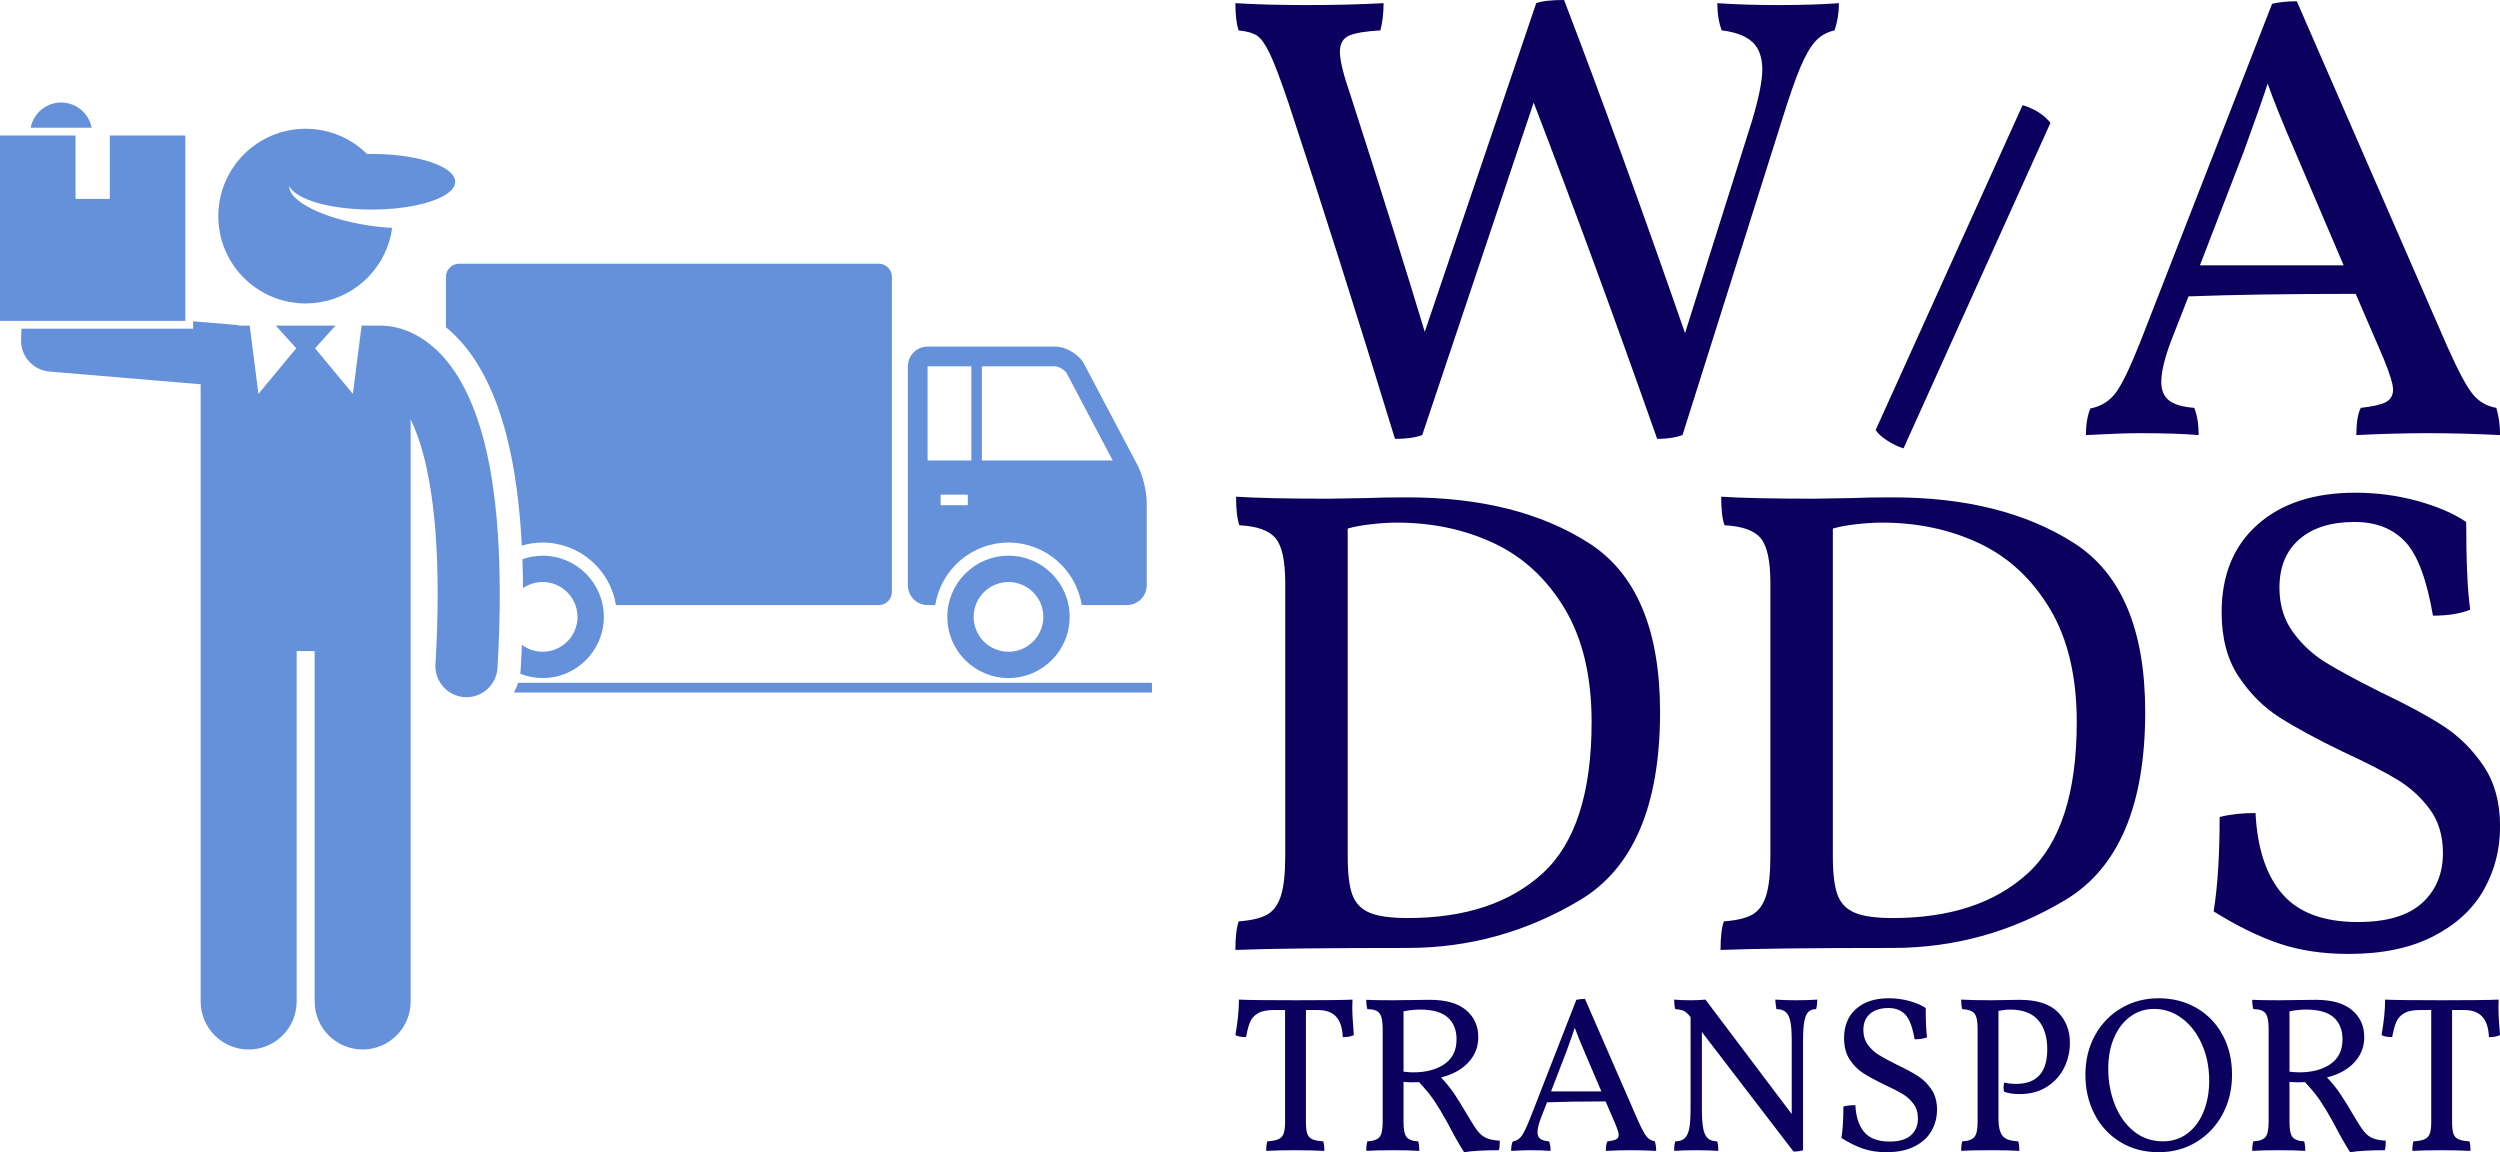 <?xml version="1.0" standalone="no"?>
<svg xmlns="http://www.w3.org/2000/svg" width="450.811" height="207.771" viewBox="0 0 450.811 207.771"><g fill="#6590da" color="#6590da" transform="translate(0 18.486) scale(0.7)"><svg width="296.751" height="243.946" x="0.0" y="0.0" viewBox="0 0 296.751 243.946"><g><path d="M122.32,66.267c7.032,10.749,11.009,26.492,12.103,47.87c1.705-0.499,3.503-0.779,5.366-0.779   c9.519,0,17.415,6.99,18.882,16.102h67.697c1.871,0,3.389-1.518,3.389-3.389V44.916c0-1.871-1.518-3.389-3.389-3.389H118.272   c-1.871,0-3.389,1.518-3.389,3.389v12.983C117.635,60.163,120.155,62.982,122.32,66.267z"></path><path d="M259.794,113.358c9.518,0,17.414,6.99,18.879,16.102h11.648c2.797,0,5.084-2.288,5.084-5.084v-21.372   c0-2.795-1.066-7.105-2.373-9.577L279.278,67.37c-1.305-2.473-4.66-4.495-7.455-4.495h-32.869c-2.795,0-5.082,2.287-5.082,5.082   v56.419c0,2.796,2.287,5.084,5.082,5.084h1.959C242.378,120.349,250.274,113.358,259.794,113.358z M249.319,103.738h-7.004v-2.711   h7.004V103.738z M274.782,69.742l11.863,22.475h-33.711v-24.26h18.889C272.728,67.957,274.36,68.943,274.782,69.742z    M250.224,67.957v24.26h-11.269v-24.26H250.224z"></path><path d="M275.55,132.503c0-8.701-7.055-15.756-15.756-15.756c-8.703,0-15.758,7.055-15.758,15.756   c0,8.702,7.055,15.757,15.758,15.757C268.495,148.26,275.55,141.205,275.55,132.503z M250.814,132.503   c0-4.951,4.029-8.979,8.98-8.979c4.951,0,8.979,4.027,8.979,8.979c0,4.952-4.027,8.98-8.979,8.98   C254.843,141.483,250.814,137.455,250.814,132.503z"></path><path d="M139.789,123.524c4.952,0,8.982,4.027,8.982,8.979c0,4.952-4.029,8.98-8.982,8.98c-2,0-3.844-0.666-5.338-1.776   c-0.086,2.074-0.185,4.167-0.309,6.298c-0.022,0.389-0.069,0.771-0.123,1.15c1.789,0.705,3.731,1.105,5.77,1.105   c8.704,0,15.757-7.055,15.757-15.757c0-8.701-7.053-15.756-15.757-15.756c-1.829,0-3.578,0.328-5.211,0.901   c0.086,2.411,0.136,4.893,0.152,7.443C136.172,124.104,137.914,123.524,139.789,123.524z"></path><path d="M132.39,151.99h164.361v-2.5h-28.16h-17.594h-102.41h-15.111C133.193,150.365,132.83,151.201,132.39,151.99z"></path><path d="M16.099,0.008C12.079-0.168,8.63,2.659,7.901,6.5h15.7C22.923,2.938,19.878,0.174,16.099,0.008z"></path><path d="M51.692,114.644v18.938v98c0,6.83,5.537,12.363,12.363,12.363c6.828,0,12.365-5.533,12.365-12.363v-90.271h4.635v90.271   c0,6.83,5.537,12.363,12.363,12.363c6.828,0,12.365-5.533,12.365-12.363v-98v-18.938V81.625c0.592,1.216,1.191,2.61,1.781,4.238   c2.818,7.811,5.188,20.629,5.18,40.639c0,5.514-0.177,11.571-0.565,18.223c-0.256,4.41,3.109,8.195,7.522,8.451   c0.159,0.009,0.317,0.014,0.475,0.014c4.204,0,7.73-3.282,7.977-7.534c0.405-6.934,0.591-13.299,0.593-19.153   c-0.042-30.183-4.863-46.887-11.435-56.933c-3.285-4.986-7.127-8.183-10.679-9.954c-3.4-1.717-6.389-2.109-8.195-2.134   c-0.127-0.006-0.252-0.019-0.38-0.019h-4.901l-2.251,17.599l-9.75-11.75l5.278-5.849H71.043l5.278,5.849l-9.75,11.75L64.32,57.463   h-2.529c-0.365-0.084-0.736-0.151-1.121-0.183v-0.002l-10.92-0.918v1.891h-1.999H5.543l-0.12,2.734   c-0.189,4.291,3.041,7.961,7.322,8.322l32.945,2.769l6.001,0.505V114.644z"></path><path d="M82.407,51.461c9.698-1.592,17.302-9.379,18.621-19.166c-2.029-0.104-4.169-0.322-6.371-0.664   c-11.52-1.791-20.4-6.304-20.146-10.17c1.524,3.46,10.442,6.119,21.247,6.119c8.154,0,15.248-1.514,18.893-3.743   c1.663-1.017,2.609-2.183,2.609-3.423c0-3.959-9.627-7.168-21.502-7.168c-0.406,0-0.803,0.013-1.203,0.021   c-4.064-4.02-9.65-6.503-15.818-6.503c-12.426,0-22.5,10.074-22.5,22.5c0,11.178,8.15,20.444,18.83,22.197   c1.195,0.196,2.419,0.303,3.67,0.303C79.987,51.764,81.212,51.657,82.407,51.461z"></path><polygon points="47.75,56.25 47.75,8.5 28.292,8.5 28.292,24.834 19.459,24.834 19.459,8.5 0,8.5 0,56.25  "></polygon></g></svg></g><path fill="#0b005d" fill-rule="nonzero" d="M34.32 0.32Q36.52 0.32 38.12 0.20L38.12 0.20Q38.12 1.12 37.84 1.92L37.84 1.92Q37.12 2.08 36.64 2.60Q36.16 3.12 35.68 4.26Q35.20 5.40 34.48 7.72L34.48 7.72L28.24 27.48Q27.60 27.72 26.64 27.72L26.64 27.72Q22.64 16.36 18.84 6.48L18.84 6.48L11.80 27.48Q11.16 27.72 10.08 27.72L10.08 27.72Q6.52 16.08 3.36 6.52L3.36 6.52Q2.60 4.28 2.18 3.40Q1.76 2.52 1.38 2.26Q1 2 0.20 1.92L0.20 1.92Q0 1.28 0 0.20L0 0.20Q1.92 0.32 4.52 0.32L4.52 0.32Q7.16 0.32 9.36 0.20L9.36 0.20Q9.36 1.12 9.16 1.92L9.16 1.92Q7.72 2 7.16 2.26Q6.60 2.52 6.60 3.28L6.60 3.28Q6.60 4.08 7.28 6.04L7.28 6.04Q10.24 15.24 11.96 20.96L11.96 20.96L19 0.20Q19.52 0 20.76 0L20.76 0Q24.36 9.40 28.40 21.04L28.40 21.04L32.64 7.60Q33.28 5.44 33.28 4.40L33.28 4.40Q33.28 3.24 32.66 2.66Q32.04 2.08 30.72 1.92L30.72 1.92Q30.44 1.20 30.44 0.20L30.44 0.20Q32.12 0.32 34.32 0.32L34.32 0.32ZM42.20 28.32Q41.68 28.16 41.16 27.82Q40.64 27.48 40.44 27.16L40.44 27.16L49.72 6.64Q50.88 7 51.48 7.76L51.48 7.76L42.20 28.32ZM79.64 25.76Q79.88 26.56 79.88 27.48L79.88 27.48Q77.48 27.36 75.32 27.36L75.32 27.36Q73.20 27.36 70.80 27.48L70.80 27.48Q70.80 26.32 71.08 25.76L71.08 25.76Q72.20 25.64 72.66 25.40Q73.12 25.16 73.12 24.60L73.12 24.60Q73.12 24.12 72.52 22.64L72.52 22.64L70.76 18.56Q64.40 18.56 60.20 18.72L60.20 18.72L59.12 21.48Q58.48 23.16 58.48 24.12L58.48 24.12Q58.48 24.92 58.98 25.30Q59.48 25.68 60.56 25.76L60.56 25.76Q60.84 26.44 60.84 27.48L60.84 27.48Q59.48 27.36 57.04 27.36L57.04 27.36Q56 27.36 53.72 27.48L53.72 27.48Q53.72 26.48 54 25.80L54 25.80Q55.04 25.60 55.64 24.76Q56.24 23.92 57.20 21.48L57.20 21.48L65.48 0.24Q66.16 0.08 67.04 0.08L67.04 0.08L76.56 21.92Q77.56 24.16 78.14 24.88Q78.72 25.60 79.64 25.76L79.64 25.76ZM60.92 16.76L70 16.76L66.96 9.64Q65.76 6.88 65.20 5.28L65.20 5.28Q64.76 6.64 63.68 9.60L63.68 9.60L60.92 16.76Z" transform="translate(222.771 0) scale(2.855)"></path><path fill="#0b005d" fill-rule="nonzero" d="M10.36 0.28Q16.96 0.28 21.26 3.02Q25.56 5.76 25.56 13.20L25.56 13.20Q25.56 21.64 20.74 24.52Q15.92 27.40 10.36 27.40L10.36 27.40Q3 27.40 0 27.52L0 27.52Q0 26.36 0.20 25.80L0.20 25.80Q1.32 25.72 1.90 25.40Q2.48 25.08 2.74 24.26Q3 23.44 3 21.88L3 21.88L3 5.44Q3 3.44 2.42 2.74Q1.84 2.04 0.24 1.96L0.24 1.96Q0.04 1.40 0.04 0.24L0.04 0.24Q1.88 0.36 5.64 0.36L5.64 0.36L8 0.32Q8.80 0.28 10.36 0.28L10.36 0.28ZM10.36 25.60Q15.56 25.60 18.50 22.90Q21.44 20.20 21.44 13.80L21.44 13.80Q21.44 9.68 19.82 6.98Q18.20 4.28 15.56 3.04Q12.92 1.80 9.72 1.80L9.72 1.80Q9 1.80 8.14 1.90Q7.28 2 6.76 2.16L6.76 2.16L6.76 21.88Q6.76 23.44 7.04 24.20Q7.32 24.96 8.08 25.28Q8.84 25.60 10.36 25.60L10.36 25.60ZM39.56 0.28Q46.16 0.28 50.46 3.02Q54.76 5.76 54.76 13.20L54.76 13.20Q54.76 21.64 49.94 24.52Q45.12 27.40 39.56 27.40L39.56 27.40Q32.20 27.40 29.20 27.52L29.20 27.52Q29.20 26.36 29.40 25.80L29.40 25.80Q30.52 25.72 31.10 25.40Q31.68 25.08 31.94 24.26Q32.20 23.44 32.20 21.88L32.20 21.88L32.20 5.44Q32.20 3.44 31.62 2.74Q31.04 2.04 29.44 1.96L29.44 1.96Q29.24 1.40 29.24 0.24L29.24 0.24Q31.08 0.36 34.84 0.36L34.84 0.36L37.20 0.32Q38 0.28 39.56 0.28L39.56 0.28ZM39.56 25.60Q44.76 25.60 47.70 22.90Q50.64 20.20 50.64 13.80L50.64 13.80Q50.64 9.68 49.02 6.98Q47.40 4.28 44.76 3.04Q42.12 1.80 38.92 1.80L38.92 1.80Q38.20 1.80 37.34 1.90Q36.48 2 35.96 2.16L35.96 2.16L35.96 21.88Q35.96 23.44 36.24 24.20Q36.52 24.96 37.28 25.28Q38.04 25.60 39.56 25.60L39.56 25.60ZM67 27.76Q64.68 27.76 62.84 27.14Q61 26.52 58.88 25.20L58.88 25.20Q59.24 22.96 59.24 19.52L59.24 19.52Q60.16 19.28 61.40 19.28L61.40 19.28Q61.56 22.48 63.02 24.16Q64.48 25.84 67.56 25.84L67.56 25.84Q70.16 25.84 71.42 24.70Q72.68 23.56 72.68 21.68L72.68 21.68Q72.68 20.12 71.88 19.04Q71.08 17.96 69.92 17.26Q68.76 16.56 66.68 15.60L66.68 15.60Q64.28 14.44 62.84 13.52Q61.40 12.60 60.38 11.06Q59.36 9.52 59.36 7.20L59.36 7.20Q59.36 3.84 61.52 1.92Q63.68 0 67.40 0L67.40 0Q69.36 0 71.16 0.50Q72.96 1 74.08 1.76L74.08 1.76Q74.08 5.32 74.32 7.04L74.32 7.04Q73.44 7.40 72.08 7.40L72.08 7.40Q71.52 4.12 70.40 2.94Q69.28 1.76 67.36 1.76L67.36 1.76Q65.24 1.76 64.04 2.80Q62.84 3.84 62.84 5.72L62.84 5.72Q62.84 7.28 63.66 8.40Q64.48 9.52 65.66 10.24Q66.84 10.96 68.92 12.00L68.92 12.00Q71.28 13.12 72.70 14.04Q74.12 14.96 75.12 16.44Q76.12 17.92 76.12 20.08L76.12 20.08Q76.12 22.16 75.14 23.90Q74.16 25.64 72.10 26.70Q70.04 27.76 67 27.76L67 27.76Z" transform="translate(222.771 88.848) scale(2.996)"></path><path fill="#0b005d" fill-rule="nonzero" d="M21.12 0.24L21.08 1.68Q21.08 3.28 21.36 6.64L21.36 6.64Q20.52 7.04 19.36 7L19.36 7Q19.28 4.60 18.20 3.36Q17.12 2.12 14.84 2.12L14.84 2.12L12.72 2.12L12.72 22.32Q12.72 23.72 12.96 24.42Q13.20 25.12 13.86 25.42Q14.52 25.72 15.84 25.80L15.84 25.80Q16.04 26.36 16.04 27.52L16.04 27.52Q13.48 27.40 10.80 27.40L10.80 27.40Q7.80 27.40 5.56 27.52L5.56 27.52Q5.56 26.36 5.76 25.80L5.76 25.80Q7.08 25.72 7.76 25.42Q8.44 25.12 8.70 24.40Q8.96 23.68 8.96 22.32L8.96 22.32L8.96 2.12L6.92 2.12Q5.08 2.12 4.08 2.70Q3.08 3.28 2.66 4.26Q2.24 5.24 1.92 7L1.92 7Q0.60 7 0 6.64L0 6.64Q0.64 3.04 0.64 0.24L0.64 0.24Q2.88 0.36 10.84 0.36L10.84 0.36Q18.92 0.36 21.12 0.24L21.12 0.24ZM42.28 21.80Q43.20 23.36 43.84 24.12Q44.48 24.88 45.34 25.24Q46.20 25.60 47.68 25.68L47.68 25.68Q47.68 26.84 47.52 27.40L47.52 27.40Q43.44 27.40 41.24 27.76L41.24 27.76Q39.72 25.32 38.56 23.04L38.56 23.04L38.08 22.16Q36.84 19.92 35.82 18.42Q34.80 16.92 33.12 15.12L33.12 15.12L31.88 15.16Q31.28 15.16 30.32 15.08L30.32 15.08L30.32 22.32Q30.32 24.32 30.86 25.02Q31.40 25.72 32.96 25.80L32.96 25.80Q33.16 26.40 33.16 27.52L33.16 27.52Q31.44 27.40 28.40 27.40L28.40 27.40Q25.40 27.40 23.60 27.52L23.60 27.52Q23.60 26.44 23.80 25.80L23.80 25.80Q25.44 25.72 26.00 25.02Q26.56 24.32 26.56 22.32L26.56 22.32L26.56 5.44Q26.56 3.44 25.98 2.70Q25.40 1.96 23.80 1.96L23.80 1.96Q23.60 1.32 23.60 0.28L23.60 0.28Q25.20 0.36 28.40 0.36L28.40 0.36Q30.60 0.36 31.72 0.32L31.72 0.32L35.08 0.28Q39.40 0.28 41.60 2.14Q43.80 4 43.80 7L43.80 7Q43.80 9.64 42.02 11.56Q40.24 13.48 37.08 14.28L37.08 14.28Q38.48 15.76 39.44 17.18Q40.40 18.60 42.28 21.80L42.28 21.80ZM30.32 13.24Q31.28 13.36 32.08 13.36L32.08 13.36Q35.56 13.36 37.72 11.86Q39.88 10.36 39.88 7.40L39.88 7.40Q39.88 4.88 38.30 3.46Q36.72 2.04 33.28 2.04L33.28 2.04Q31.84 2.04 30.32 2.36L30.32 2.36L30.32 13.24ZM75.64 25.80Q75.88 26.60 75.88 27.52L75.88 27.52Q73.48 27.40 71.32 27.40L71.32 27.40Q69.20 27.40 66.80 27.52L66.80 27.52Q66.80 26.36 67.08 25.80L67.08 25.80Q68.20 25.68 68.66 25.44Q69.12 25.20 69.12 24.64L69.12 24.64Q69.12 24.16 68.52 22.68L68.52 22.68L66.76 18.60Q60.40 18.60 56.20 18.76L56.20 18.76L55.12 21.52Q54.48 23.20 54.48 24.16L54.48 24.16Q54.48 24.96 54.98 25.34Q55.48 25.72 56.56 25.80L56.56 25.80Q56.84 26.48 56.84 27.52L56.84 27.52Q55.48 27.40 53.04 27.40L53.04 27.40Q52 27.40 49.72 27.52L49.72 27.52Q49.72 26.52 50 25.84L50 25.84Q51.04 25.64 51.64 24.80Q52.24 23.96 53.20 21.52L53.20 21.52L61.48 0.28Q62.16 0.12 63.04 0.12L63.04 0.12L72.56 21.96Q73.56 24.20 74.14 24.92Q74.72 25.64 75.64 25.80L75.64 25.80ZM56.92 16.80L66 16.80L62.96 9.68Q61.76 6.92 61.20 5.32L61.20 5.32Q60.76 6.68 59.68 9.64L59.68 9.64L56.92 16.80ZM101.12 0.36Q103.28 0.36 104.92 0.24L104.92 0.24Q104.92 1.24 104.72 1.96L104.72 1.96Q103.80 1.96 103.30 2.48Q102.80 3 102.58 4.22Q102.36 5.44 102.36 7.64L102.36 7.64L102.36 27.40Q101.72 27.64 100.64 27.64L100.64 27.64L84.12 6.08L84.12 19.92Q84.12 22.24 84.36 23.48Q84.60 24.72 85.20 25.26Q85.80 25.80 86.88 25.80L86.88 25.80Q87.08 26.40 87.08 27.52L87.08 27.52Q85.28 27.40 83.12 27.40L83.12 27.40Q80.64 27.40 79.12 27.52L79.12 27.52Q79.12 26.40 79.32 25.80L79.32 25.80Q80.40 25.80 81 25.26Q81.60 24.72 81.84 23.48Q82.08 22.24 82.08 19.92L82.08 19.92L82.08 3.40L81.92 3.20Q81.36 2.52 80.86 2.28Q80.36 2.04 79.32 1.96L79.32 1.96Q79.12 1.24 79.12 0.24L79.12 0.24Q80.32 0.36 82.08 0.36L82.08 0.36Q83.68 0.36 84.76 0.24L84.76 0.24L100.32 20.88L100.32 7.64Q100.32 5.40 100.08 4.20Q99.84 3 99.24 2.48Q98.64 1.96 97.56 1.96L97.56 1.96Q97.36 0.80 97.36 0.24L97.36 0.24Q99.08 0.36 101.12 0.36L101.12 0.36ZM117.40 27.76Q115.08 27.76 113.24 27.14Q111.40 26.52 109.28 25.20L109.28 25.20Q109.64 22.96 109.64 19.52L109.64 19.52Q110.56 19.28 111.80 19.28L111.80 19.28Q111.96 22.48 113.42 24.16Q114.88 25.84 117.96 25.84L117.96 25.84Q120.56 25.84 121.82 24.70Q123.08 23.56 123.08 21.68L123.08 21.68Q123.08 20.12 122.28 19.04Q121.48 17.96 120.32 17.26Q119.16 16.56 117.08 15.60L117.08 15.60Q114.68 14.44 113.24 13.52Q111.80 12.60 110.78 11.06Q109.76 9.52 109.76 7.20L109.76 7.20Q109.76 3.84 111.92 1.92Q114.08 0 117.80 0L117.80 0Q119.76 0 121.56 0.50Q123.36 1 124.48 1.76L124.48 1.76Q124.48 5.32 124.72 7.04L124.72 7.04Q123.84 7.40 122.48 7.40L122.48 7.40Q121.92 4.12 120.80 2.94Q119.68 1.76 117.76 1.76L117.76 1.76Q115.64 1.76 114.44 2.80Q113.24 3.84 113.24 5.72L113.24 5.72Q113.24 7.28 114.06 8.40Q114.88 9.52 116.06 10.24Q117.24 10.96 119.32 12.00L119.32 12.00Q121.68 13.12 123.10 14.04Q124.52 14.96 125.52 16.44Q126.52 17.92 126.52 20.08L126.52 20.08Q126.52 22.16 125.54 23.90Q124.56 25.64 122.50 26.70Q120.44 27.76 117.40 27.76L117.40 27.76ZM141.40 0.28Q146.08 0.28 148.28 2.46Q150.48 4.64 150.48 8.04L150.48 8.04Q150.48 10.44 149.44 12.54Q148.40 14.64 146.34 15.96Q144.28 17.28 141.40 17.28L141.40 17.28Q139.72 17.28 138.60 16.84L138.60 16.84Q138.52 16.36 138.52 16.08L138.52 16.08Q138.52 15.60 138.64 15.20L138.64 15.20Q139.64 15.44 140.76 15.44L140.76 15.44Q146.40 15.44 146.40 9.20L146.40 9.20Q146.40 5.84 144.76 3.94Q143.12 2.04 139.64 2.04L139.64 2.04Q138.76 2.04 137.60 2.28L137.60 2.28L137.60 21.52Q137.60 23.24 137.96 24.14Q138.32 25.04 139.06 25.38Q139.80 25.72 141.16 25.80L141.16 25.80Q141.36 26.36 141.36 27.52L141.36 27.52Q139.52 27.40 136.32 27.40L136.32 27.40Q132.44 27.40 130.88 27.52L130.88 27.52Q130.88 26.36 131.08 25.80L131.08 25.80Q132.68 25.72 133.26 25.02Q133.84 24.32 133.84 22.32L133.84 22.32L133.84 5.44Q133.84 3.44 133.26 2.74Q132.68 2.04 131.08 1.96L131.08 1.96Q130.88 1.40 130.88 0.24L130.88 0.24Q132.96 0.36 136.32 0.36L136.32 0.36L141.40 0.28ZM166.48 27.76Q162.60 27.76 159.60 25.94Q156.60 24.12 154.94 20.94Q153.28 17.76 153.28 13.80L153.28 13.80Q153.28 9.80 155.02 6.66Q156.76 3.52 159.78 1.76Q162.80 0 166.48 0L166.48 0Q170.28 0 173.30 1.74Q176.32 3.48 178.02 6.62Q179.72 9.76 179.72 13.80L179.72 13.80Q179.72 17.72 178.02 20.90Q176.32 24.08 173.30 25.92Q170.28 27.76 166.48 27.76L166.48 27.76ZM167.28 25.80Q169.80 25.80 171.70 24.36Q173.60 22.92 174.60 20.42Q175.60 17.92 175.60 14.84L175.60 14.84Q175.60 11.28 174.30 8.32Q173.00 5.36 170.72 3.64Q168.44 1.92 165.64 1.92L165.64 1.92Q163.28 1.92 161.40 3.28Q159.52 4.64 158.46 7.08Q157.40 9.52 157.40 12.72L157.40 12.72Q157.40 16.16 158.58 19.16Q159.76 22.16 162.00 23.98Q164.24 25.80 167.28 25.80L167.28 25.80ZM202.04 21.80Q202.96 23.36 203.60 24.12Q204.24 24.88 205.10 25.24Q205.96 25.60 207.44 25.68L207.44 25.68Q207.44 26.84 207.28 27.40L207.28 27.40Q203.20 27.40 201.00 27.76L201.00 27.76Q199.48 25.32 198.32 23.04L198.32 23.04L197.84 22.16Q196.60 19.92 195.58 18.42Q194.56 16.92 192.88 15.12L192.88 15.12L191.64 15.16Q191.04 15.16 190.08 15.08L190.08 15.08L190.08 22.32Q190.08 24.32 190.62 25.02Q191.16 25.72 192.72 25.80L192.72 25.80Q192.92 26.40 192.92 27.52L192.92 27.52Q191.20 27.40 188.16 27.40L188.16 27.40Q185.16 27.40 183.36 27.52L183.36 27.52Q183.36 26.44 183.56 25.80L183.56 25.80Q185.20 25.72 185.76 25.02Q186.32 24.32 186.32 22.32L186.32 22.32L186.32 5.44Q186.32 3.44 185.74 2.70Q185.16 1.96 183.56 1.96L183.56 1.96Q183.36 1.32 183.36 0.28L183.36 0.28Q184.96 0.36 188.16 0.36L188.16 0.36Q190.36 0.36 191.48 0.32L191.48 0.32L194.84 0.28Q199.16 0.28 201.36 2.14Q203.56 4 203.56 7L203.56 7Q203.56 9.64 201.78 11.56Q200.00 13.48 196.84 14.28L196.84 14.28Q198.24 15.76 199.20 17.18Q200.16 18.60 202.04 21.80L202.04 21.80ZM190.08 13.24Q191.04 13.36 191.84 13.36L191.84 13.36Q195.32 13.36 197.48 11.86Q199.64 10.36 199.64 7.40L199.64 7.40Q199.64 4.88 198.06 3.46Q196.48 2.04 193.04 2.04L193.04 2.04Q191.60 2.04 190.08 2.36L190.08 2.36L190.08 13.24ZM227.80 0.24L227.76 1.68Q227.76 3.28 228.04 6.64L228.04 6.64Q227.20 7.04 226.04 7L226.04 7Q225.96 4.60 224.88 3.36Q223.80 2.12 221.52 2.12L221.52 2.12L219.40 2.12L219.40 22.32Q219.40 23.72 219.64 24.42Q219.88 25.12 220.54 25.42Q221.20 25.72 222.52 25.80L222.52 25.80Q222.72 26.36 222.72 27.52L222.72 27.52Q220.16 27.40 217.48 27.40L217.48 27.40Q214.48 27.40 212.24 27.52L212.24 27.52Q212.24 26.36 212.44 25.80L212.44 25.80Q213.76 25.72 214.44 25.42Q215.12 25.12 215.38 24.40Q215.64 23.68 215.64 22.32L215.64 22.32L215.64 2.12L213.60 2.12Q211.76 2.12 210.76 2.70Q209.76 3.28 209.34 4.26Q208.92 5.24 208.60 7L208.60 7Q207.28 7 206.68 6.64L206.68 6.64Q207.32 3.04 207.32 0.24L207.32 0.24Q209.56 0.36 217.52 0.36L217.52 0.36Q225.60 0.36 227.80 0.24L227.80 0.24Z" transform="translate(222.771 180.011) scale(1)"></path></svg>